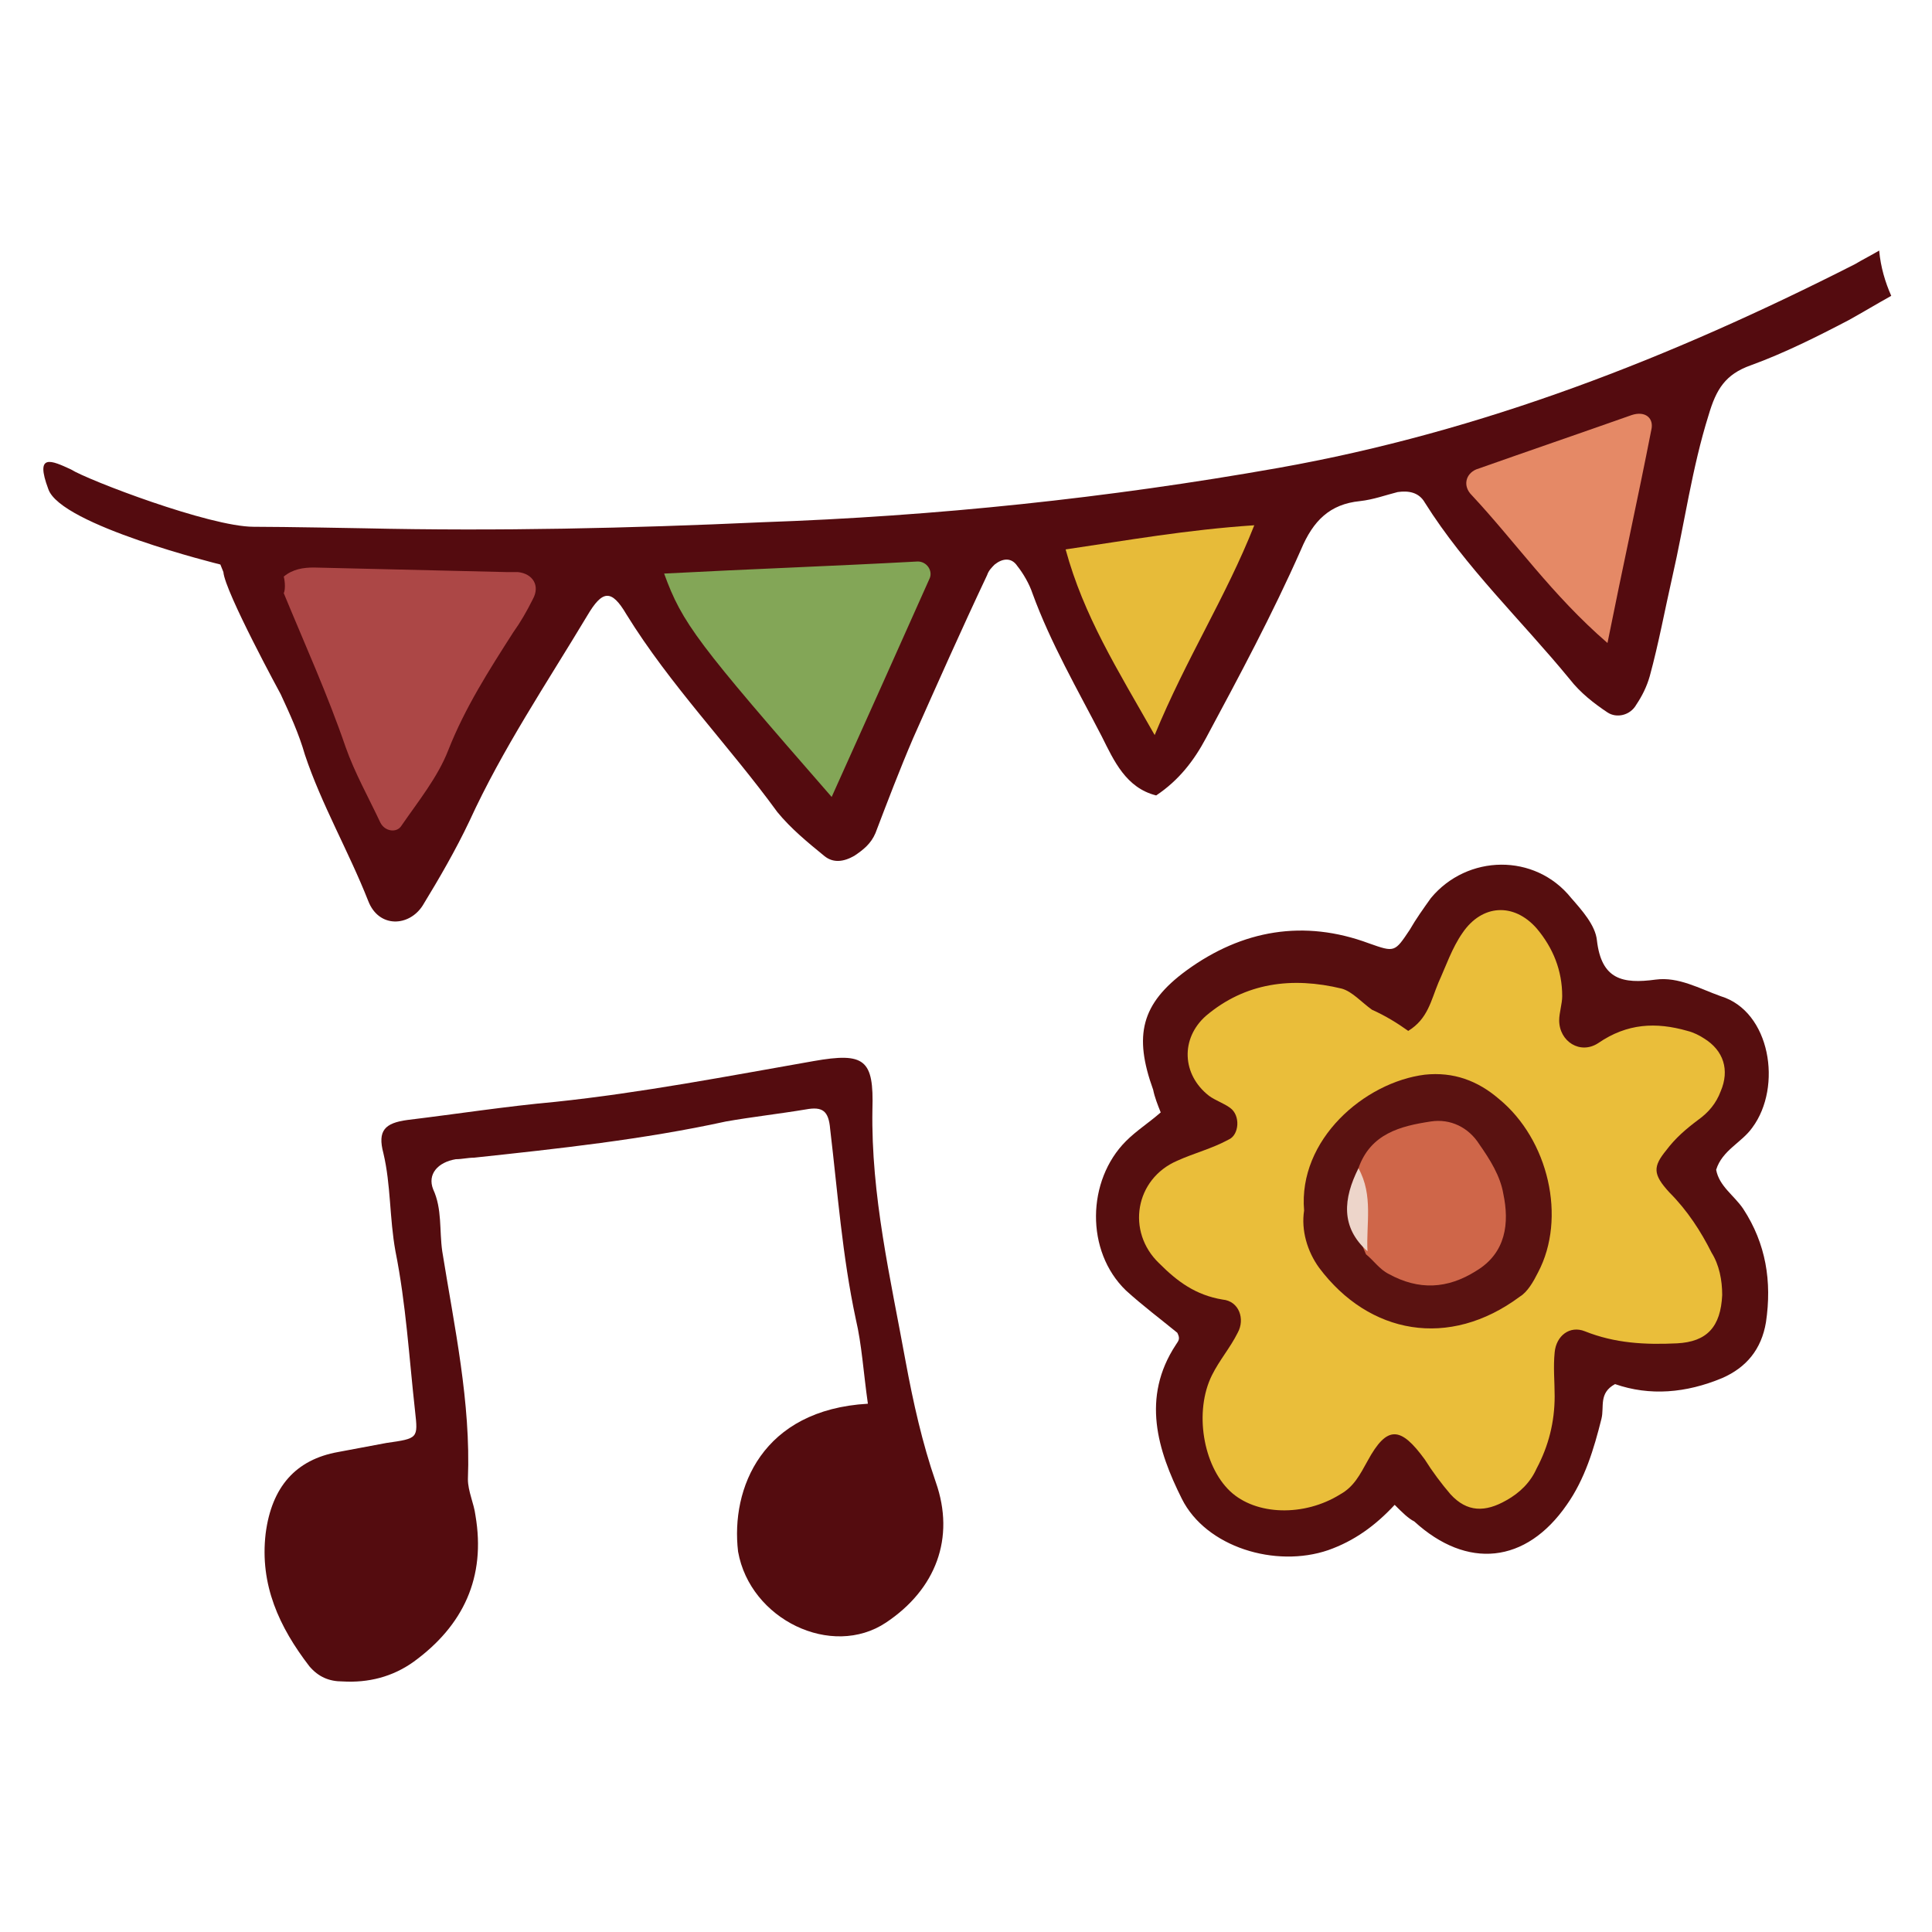 <?xml version="1.0" encoding="utf-8"?>
<!-- Generator: Adobe Illustrator 23.0.4, SVG Export Plug-In . SVG Version: 6.00 Build 0)  -->
<svg version="1.1" xmlns="http://www.w3.org/2000/svg" xmlns:xlink="http://www.w3.org/1999/xlink" x="0px" y="0px" width="128px"
	 height="128px" viewBox="0 0 128 128" style="enable-background:new 0 0 128 128;" xml:space="preserve">
<style type="text/css">
	.st0{display:none;}
	.st1{display:inline;}
	.st2{fill:#540B0F;}
	.st3{fill:#EADEBB;}
	.st4{fill:#CB4B49;}
	.st5{fill:#3C3636;}
	.st6{fill:#CF6448;}
	.st7{fill:#3D3636;}
	.st8{fill:#3D3736;}
	.st9{fill:#3F3536;}
	.st10{fill:#C47F72;}
	.st11{fill:#5E1A14;}
	.st12{fill:#6A2C1E;}
	.st13{fill:#6C2D1E;}
	.st14{fill:#560D0F;}
	.st15{fill:#E58A67;}
	.st16{fill:#550B0F;}
	.st17{fill:#C49066;}
	.st18{fill:#E89920;}
	.st19{fill:#CB4A48;}
	.st20{fill:#CAAC94;}
	.st21{fill:#5F1A15;}
	.st22{fill:#601914;}
	.st23{fill:#560D10;}
	.st24{fill:#BA6198;}
	.st25{fill:#591213;}
	.st26{fill:#B8C973;}
	.st27{fill:#540C0F;}
	.st28{fill:#E6E1DC;}
	.st29{fill:#BFA498;}
	.st30{fill:#B6C4E1;}
	.st31{fill:#83A657;}
	.st32{fill:#B7C873;}
	.st33{fill:#E9E693;}
	.st34{fill:#D1C04D;}
	.st35{fill:#A296A1;}
	.st36{fill:#A17B6A;}
	.st37{fill:#8F7F81;}
	.st38{fill:#FFFFFF;}
	.st39{fill:#5E1C18;}
	.st40{fill:#AC4746;}
	.st41{fill:#E58966;}
	.st42{fill:#E7BB39;}
	.st43{fill:#560E0F;}
	.st44{fill:#EABE3A;}
	.st45{fill:#5A1211;}
	.st46{fill:#CF6649;}
	.st47{fill:#EDD5CA;}
	.st48{fill:#570D10;}
	.st49{fill:#D84B4A;}
	.st50{fill:#D74A49;}
	.st51{fill:#E7D64E;}
	.st52{fill:#F39E15;}
	.st53{fill:#EE9A17;}
	.st54{fill:#ECDFB4;}
	.st55{fill:#C2806F;}
	.st56{fill:#D99E90;}
	.st57{fill:#E7A89A;}
	.st58{fill:#CD6C5E;}
	.st59{fill:#E3B8AC;}
	.st60{fill:#CDAFA4;}
	.st61{fill:#DB8477;}
	.st62{fill:#BC7062;}
	.st63{fill:#5A1414;}
	.st64{fill:#5D9CD0;}
	.st65{fill:#570C10;}
	.st66{fill:#4959A5;}
	.st67{fill:#88AD59;}
	.st68{fill:#DB6786;}
	.st69{fill:#E8D84E;}
	.st70{fill:#5E9ACD;}
	.st71{fill:#EF9A17;}
	.st72{fill:#98BE30;}
	.st73{fill:#E1CE4B;}
	.st74{fill:#BF5E97;}
	.st75{fill:#C95B78;}
	.st76{fill:#7E803F;}
	.st77{fill:#95764E;}
	.st78{fill:#C5CD93;}
	.st79{fill:#C4CDAE;}
	.st80{fill:#BDBEA4;}
	.st81{fill:#E0E3B9;}
	.st82{fill:#C9C7A0;}
	.st83{fill:#AAAE72;}
	.st84{fill:#580E10;}
	.st85{fill:#E8D74D;}
	.st86{fill:#C4629F;}
	.st87{fill:#C3649F;}
	.st88{fill:#E3D24C;}
	.st89{fill:#6196C4;}
	.st90{fill:#98BF30;}
</style>
<g id="_x31_" class="st0">
	<g class="st1">
		<g>
			<path class="st2" d="M67.4,55.4c3.3-5.2,8.5-7.4,14-9.2c2.4-0.8,4.9-1,7.4-1.2c2.7-0.3,5.3,0,7.8,0.8c3.6,1.1,7.1,2.3,10.6,3.6
				c3.8,1.4,6.4,4.2,8.9,7.2c1.3,1.6,2.3,3.3,3.4,5c2.2,3.7,3.2,7.9,4,12.1c0,0.2,0,0.5-0.1,0.7c-0.6,4.5-1.1,9-2,13.4
				c-0.4,2.2-1.7,4.2-2.6,6.4c0.9,1,1.8,2.2,2.8,3.3c0.5,0.6,1.1,1,2,0.8c0.7-0.2,1.2,0.2,1.3,0.9c0.1,0.5,0,1,0.3,1.4
				c0.6,0.7,1,1.6-0.1,2.2c-1.3,0.8-2.2,0.7-3-0.3c-1.1-1.3-2.2-2.7-3.3-4.1c-0.6-0.8-1.3-1.5-2.2-2.1c-4.6,4.9-10.5,7.4-16.9,9
				c-3.5,0.9-7,0.8-10.5,0.3c-4.3-0.5-8.5-1.7-12.8-2.6c-1.3-0.3-2.6-0.7-3.8-1.5c-1.1-0.7-2.4-1.2-3.8-1.9c-1.1,2.4-3.1,4.3-3.4,7
				c-0.1,0.6-0.6,1.1-1.3,1.3c-0.5,0.1-1,0.2-1.4,0.3c-1.3,0.3-1.9,0-2.6-1.3c-0.5-1-0.4-2.1,0.8-2.5c2.9-1.1,4.1-3.5,5.4-5.9
				c0.6-1-0.1-1.6-0.5-2.4c-0.5-0.9-1.1-0.6-1.9-0.3c-3.8,1.3-7.7,0.7-11.5,0.2c-0.8-0.1-1.7-0.4-2.5-0.8c-2.7-1.6-5.4-3.1-8-4.9
				c-2.5-1.7-3.9-4.1-4.3-7.2c-0.7-5.7,0.2-11.3,2.5-16.5c1.4-3.1,3.6-5.7,6.3-7.9c1.3-1,2.9-1.4,4.5-1.9c0.7-0.2,1-0.7,0.9-1.4
				c-0.2-1.4-0.3-2.7-1.3-3.8c-0.5-0.5-0.9-1.2-1.3-1.8c-0.4-0.6-0.3-1.2,0.2-1.6c0.6-0.5,1.1-0.2,1.6,0.2c2,1.4,2.9,3.4,3.4,5.6
				c0.3,1.1,0.7,1.5,1.8,1.4c1.4-0.1,2.8,0,4.1,0c0.9,0,1.8,0.9,2.5,0.3c1-0.7,0.7-2,0.8-3.1c0.1-1.1,0.1-2.3,0.1-3.4
				c0-0.6,0.4-0.9,0.9-1.1c0.7-0.3,1.2,0.2,1.5,0.8c0.4,0.8,0.5,1.7,0.5,2.6c0,0.5,0,1,0,1.5C66.3,54,65.4,55.2,67.4,55.4z"/>
			<path class="st3" d="M59.2,93.8c-4.9-0.1-8.6-0.9-11.9-3.3c-1.3-1-2.8-1.6-4.1-2.7c-1.8-1.6-2.8-3.6-3-5.9c-0.3-3.4,0-6.8,1-10.1
				c0.4-1.3,0.9-2.6,1.2-3.9c0.4-1.5,1.6-2.5,2.6-3.6c0.3-0.4,0.8-0.5,1.4-0.4c0.7,0.1,1.5,0.2,2.2,0.4c3.8,0.9,7.6,1.6,11,3.5
				c4.5,2.5,8.8,5.2,12.6,8.8c1,1,1.4,1.9,1.1,3.3c-0.3,1.5-0.8,2.9-1.4,4.2c-0.5,1-1.1,1.9-1.6,3C67.9,92.1,63.4,93.6,59.2,93.8z"
				/>
			<path class="st4" d="M85.7,58.3c0.5-3.3,0-6.4-1.8-9.4c0.6-0.3,1-0.7,1.4-0.8c5.2-0.9,10.2-0.2,15.1,1.8c0.7,0.3,0.9,0.9,0.7,1.5
				c-1,3.3,0.2,6,2.2,8.3c2.3,2.6,5.1,4.4,8.8,4.5c1.5,0,3,0,4.5-0.1c0.9,0,1.5,0.4,1.8,1.1c0.4,0.9,0.7,1.9,1,2.8
				c1.4,4.9,1.3,4.5-3.3,4.6c-2.4,0-4.8-0.1-7.1,0.5c-1.6,0.4-2.9,0.2-3.8-1.5c-0.8-1.6-2.5-2.1-3.9-2.8c-3.3-1.4-6.7-2-10.2-0.8
				c-2.2,0.7-3.7,2-4.8,3.9c-0.4,0.6-0.6,1.4-1,2c-0.6,1-1.5,1.7-2.8,1.7c-1.4,0-2.7,0.1-4.1,0.4c-1.1,0.3-1.9-0.3-2.3-1.5
				c-0.2-0.5-0.3-1-0.3-1.5c0-1.1-1-2.2-0.5-3.3c0.5-1,1.8-1.3,2.8-1.7c2.9-1.2,4.6-3.8,6.6-6C85.6,61.1,86.1,59.8,85.7,58.3z"/>
			<path class="st4" d="M88.3,86.3c2.8,2.5,6.3,3.2,9.8,2.2c4.7-1.3,8-3.4,8.6-9.5c0.1-0.5,0.1-1,0.2-1.5c0.2-1.1,0.6-1.6,1.7-1.6
				c3.4-0.1,6.8-0.2,10.2-0.2c1.1,0,1.6,0.5,1.5,1.7c-0.2,2-0.5,4-0.7,6c-0.1,0.9-0.6,1.4-1.5,1.3c-3-0.1-5.3,1.2-7.4,3.1
				c-1.6,1.4-2.9,3-3.5,5.2c-0.5,2.1-1.4,4-1.3,6.2c0.1,1.3-0.7,1.7-1.7,2.1c-5,2-10.1,2.6-15.4,1.7c-1.7-0.3-3.4-0.7-5.4-1.1
				c3.3-4.5,4.6-9.1,1.3-14C85.3,86,86.4,85.1,88.3,86.3z"/>
			<path class="st5" d="M83.2,55.4c0,5.3-3.4,9.8-8.2,11.1c-0.8,0.2-1.6,0-1.9-0.8c-1.1-2.1-2.5-4-4.2-5.7c-0.6-0.6-0.6-1.3-0.2-2
				c1-1.9,2.6-3.4,4.3-4.7c1.9-1.4,4-2.6,6.2-3.5c1.2-0.5,1.8-0.4,2.6,0.6C82.9,52,83.3,53.7,83.2,55.4z"/>
			<path class="st5" d="M76.3,87c2.7-0.5,4.4,1,5.9,2.4c2.4,2.2,2.5,5.1,0.1,8.5c-2,3-4.5,3.7-8.1,1.4c-1.8-1.1-3.8-1.8-5.2-3.5
				c-0.9-1.1-1-1.6,0-2.6c1.3-1.4,2.7-2.6,3.5-4.4C73.2,87.1,74.4,86,76.3,87z"/>
			<path class="st5" d="M47.9,61c4.2-2.1,8-3.4,12.2-2.6c0.9,0.1,1.7,0.3,2.5,0.7c3.3,1.6,6.2,3.7,7.6,7.3c0.7,1.8,1.5,3.7,2.2,5.5
				c-0.9,0.6-1.5,0-2-0.4c-3.3-2.7-7.2-4.4-10.7-6.8c-1.7-1.1-3.8-1.2-5.7-1.8C52.2,62.3,50.1,62.3,47.9,61z"/>
			<path class="st5" d="M101.7,76.4c0.7,0.1,1.1,0.1,1.5,0.2c0.7,0.1,1,0.7,1.1,1.3c0,3.3-2.1,6.3-5.2,7.5c-3.3,1.3-6.3,1.1-9-1.4
				c-1.4-1.3-2-3.1-2.7-4.8c-0.2-0.6,0.2-1.1,0.7-1.1c2.7-0.1,5.4-1.2,8.2-0.9c1,0.1,2,0,3-0.3C100,76.5,101,76.5,101.7,76.4z"/>
			<path class="st6" d="M88.3,86.3c-1.6-0.4-2.5,1-3.8,1.6c-2.7-1.9-5.4-4-8.9-4.1c1.1-5.9,0.7-4.8,5.1-5.1c0.5,0,1,0,1.5,0
				c1.8,0,1.8,0,2.5,2C85.5,82.8,87.2,84.3,88.3,86.3z"/>
			<path class="st7" d="M112.6,61.4c-4.1,0-6.8-2-8.7-5.5c-0.2-0.4-0.3-0.9-0.4-1.4c-0.3-2.6,0.4-3.2,2.9-2.3c3.8,1.4,6.6,4,8.4,7.6
				c0.5,1.1,0.3,1.5-1.1,1.5C113.3,61.4,113,61.4,112.6,61.4z"/>
			<path class="st8" d="M108.6,98.9c0-2.3,0.6-4.1,1.4-6c1.3-3.3,3.9-5,7.2-5.8c0.7-0.2,1.3,0.4,1.1,1.1c-0.6,2-1.3,4-3,5.5
				C113.4,95.5,111.6,97.7,108.6,98.9z"/>
			<path class="st9" d="M102.3,73.2c-1.1,0.3-2,0.9-3,0.9c-3.6-0.1-7.1,0.9-10.7,1.1c-0.2,0-0.6-0.1-0.7-0.2c-0.1-0.3-0.2-0.8,0-1.1
				c1.4-2.2,3.1-3.7,6-3.6c2.3,0.1,4.4,0.5,6.6,1C101.3,71.5,101.9,72,102.3,73.2z"/>
			<path class="st10" d="M85.7,58.3c0.8,2.2,0.7,2.5-1.1,3.8C84.9,60.9,85.3,59.6,85.7,58.3z"/>
			<path class="st11" d="M55.6,88.5c-4.5,0.2-8.4-2.6-9.8-6.6c-0.3-0.8-0.2-1.4,0.1-2.2c0.3-0.6,0.7-1.1,1.4-1.1
				c0.7,0,1,0.6,1.1,1.3c0.1,2.2,1.3,3.7,3.2,4.8c2.7,1.6,5.5,1.3,8.3,0.3c0.6-0.2,1-0.7,1.6-1c0.6-0.3,1.2-0.3,1.7,0.2
				c0.5,0.5,0.3,1.3-0.3,2c-1.3,1.3-2.8,2.1-4.6,2.2C57.4,88.6,56.5,88.5,55.6,88.5z"/>
			<path class="st12" d="M65,82.9c-0.8,0-1.8-1.3-1.8-2.1c0-1.2,0.9-2.1,2.1-2.1c1.1,0,2,1,2,2.2C67.3,81.8,66,83,65,82.9z"/>
			<path class="st13" d="M44.1,74.1c0-1,0.8-2,1.7-2c1.2-0.1,2.2,1,2.1,2.4c0,1-0.7,1.6-1.6,1.6C44.9,75.9,44.1,75.2,44.1,74.1z"/>
		</g>
		<g>
			<path class="st14" d="M24.1,26.6c1.2-1.5,2.6-2.1,3.9-2.7c2-0.9,4.1-1.2,6,0.4c1.9,1.7,2.2,3.9,1.5,6.2c-0.5,1.4-1.3,2.7-2.5,3.7
				c0.6,0.9,1.6,1.2,2.3,1.9c2.4,2,3,5,1.7,7.8c-0.4,0.8-1,1.5-1.8,1.9c-3,1.3-6.1,2.4-9.3,0.4c-0.2-0.1-0.5-0.1-0.7-0.2
				c-1,0.4-0.6,1.5-0.9,2.3c-1.1,2.9-2.9,5-6.1,5.4c-2.1,0.3-3.9-0.4-5.2-2.2c-1.6-2.3-2.5-4.8-1.5-8c-1.9,0-3.4,0-4.8-0.3
				c-4.5-1-5.8-6.2-3.4-9.9c0.8-1.3,2-1.9,3.4-2c0.9-0.1,1.8,0,2.6,0.1c1.2,0.1,1.8-0.1,1.5-1.8c-0.3-1.6-0.4-3.2,0-4.8
				c0.9-4.5,5.3-6.3,9.1-3.9c1.2,0.8,2.1,1.8,2.8,3C23.2,24.4,23.5,25.3,24.1,26.6z"/>
			<path class="st15" d="M30.1,44.3c-1.9-0.1-3.3-0.7-4.5-1.7c-0.7-0.6-1.2-1.3-1.9-1.8c-0.4-0.3-0.9-0.3-1.4-0.1
				c-0.5,0.2-0.8,0.7-0.8,1.2c0,0.5,0.2,1,0.3,1.5c0.4,1.7,0,3.2-0.5,4.8c-0.4,1.1-1.2,1.9-2.4,2.2c-2.4,0.6-3.8-0.1-4.6-2.5
				c-0.4-1.2-0.4-2.5,0.1-3.7c0.4-0.9,0.8-1.9,1-2.8c0.2-0.7-0.4-1.6-1.2-1.5c-0.9,0.1-1.7,0.3-2.6,0.4c-1.4,0.2-2.7,0.5-4.1,0.1
				c-1.8-0.5-2.7-1.7-2.6-3.6c0.1-1.9,1.2-2.9,3.2-3c1.8-0.1,3.4,0.5,5.1,1.3c0.7,0.3,1.3,0.8,1.9,1.1c1,0.6,1.6,0.6,1.9,0
				c0.5-0.8,0.1-1.5-0.4-2c-1.5-1.3-2.3-2.9-3-4.7c-0.4-1.2-0.5-2.4-0.4-3.7c0.2-1.7,1.2-2.8,2.7-3.2c1.5-0.4,2.7,0.3,3.6,1.4
				c0.9,1.2,1.6,2.5,1.8,4.1c0.2,1.4,0.5,2.7,0.8,4.1c0.1,0.5,0.5,0.8,1.1,0.9c0.5,0,1-0.1,1.2-0.6c0.3-0.7,0.6-1.4,0.8-2.1
				c0.8-2.2,2.5-3.4,4.6-4.1c1.4-0.5,2.8,0.4,2.9,1.9c0.2,2-0.8,3.4-2.2,4.5c-0.9,0.7-1.9,1.3-2.8,2c-0.7,0.6-0.5,1.9,0.4,2.1
				c1,0.2,2,0.1,3,0.3c1.8,0.3,2.9,1.4,3.4,3.1c0.5,1.6-0.4,3.3-2.1,3.8C31.7,44,30.7,44.2,30.1,44.3z"/>
		</g>
	</g>
</g>
<g id="_x32_" class="st0">
	<g class="st1">
		<g>
			<path class="st16" d="M68.8,61.3c0.3,1.6,1.4,2.6,2.2,3.8c1,1.5,2.1,3,2.8,4.6c0.6,1.5,0.9,1.6,2.2,1.2c2.1-0.6,4.2-1.3,6.3-1.9
				c2-0.6,4-1,6.1-1.1c1.6-0.1,2.9-0.4,3.7-2.1c0.5-1,2.5-1.2,3.4-0.5c1.2,0.8,1.9,2.7,1.1,3.7c-1.8,2.2-2.3,5.1-4.4,7.1
				c-2.8,2.7-5.7,5.2-9,7.4c-0.5,0.4-1.1,0.7-1.6,1c-3,2-3,2-1.9,5.5c0.8,2.5,1.4,5,2.1,7.5c0.2,1,0.6,1.7,1.5,2.1
				c0.4,0.2,0.9,0.2,1.1,0.5c1.5,2.4,3.8,2,6.2,2c4.8-0.1,9.6,0.1,14.3,0.2c1,0,1.5,0.5,1.4,1.4c0,0.9-0.5,1.5-1.3,1.5
				c-0.9,0-1.8,0-2.7-0.1c-5.5-0.2-11.1-0.8-16.6,0.4c-1.8-0.5-3.7,0.9-5.5-0.2c-4.4,0.1-8.7,0-13.1,0.5c-6.3,0.7-12.6,1.1-19,1
				c-3.1,0-6.2,0.2-9.3-0.3c-0.7-0.1-0.8,0.2-0.9,0.8c-0.2,0.9-0.7,1.6-1.9,1.4c-0.2,0-0.6-0.1-0.7,0c-1.1,1.1-2.2,0.7-3.5,0.4
				c-2.2-0.6-2.2-0.4-2.2-2.9c-6,0.5-12-0.3-18,0.6c-1,0.2-2.1,0.1-3.1,0c-0.3,0-0.7-0.2-1-0.5c-0.3-0.2-0.4-0.6-0.5-1
				c-0.1-0.5,0.3-0.7,0.7-0.8c1.3-0.2,2.5-0.4,3.8-0.6c1.1-0.2,2.3-0.3,3.6-0.4c-0.8-4.1-1.6-8.2-2.4-12.4c-1.9,0.5-3.3,1.5-4.8,2.4
				c-1.1,0.6-2.3,1.2-3.4,1.8c-0.5,0.3-0.9,0.1-1.4-0.1c-0.9-0.4-1.2-1.2-0.4-1.8c0.8-0.6,1.7-1.1,2.6-1.7c2.1-1.3,4.2-2.5,6.3-3.8
				c0.9-0.5,1.3-1.2,1.1-2.2c0-0.1,0-0.3,0-0.4c-0.7-11.3,4.6-19.6,13-26.3c6.4-5.1,13.9-7.3,21.9-7.9c5.1-0.4,10,1.1,14.4,3.7
				c1.5,0.9,3,2,4.4,3.1c0.7,0.6,1.4,0.6,2.1,0.2c2.1-1.2,4.2-2.5,6.3-3.8c0.5-0.3,1.1-0.8,1.8-0.6c0.3,0.1,0.7,0.4,0.9,0.6
				c0.4,0.3,0.2,0.7,0,1c-0.4,0.7-0.9,1.2-1.7,1.6c-2,1-3.6,2.5-5.7,3.2C69.5,60.6,69.1,61,68.8,61.3z"/>
			<path class="st17" d="M71.1,71c0.5,0.5,0.8,1.2,0,1.5c-1.6,0.7-3.4,1.3-5,2c-4.5,1.9-5.3,3.1-5,7.9c0.1,2.7,0.4,5.4,2.6,7.5
				c1.3,1.2,2.6,1.6,4.2,1.1c2-0.6,3.9-1.4,5.8-2.1c0.7-0.3,1.4-0.5,2.3-0.8c1.6,3.7,2.4,7.5,3.3,11.2c0.3,1.2-1.2,2.7-2.7,2.7
				c-2.3,0.1-4.6,0.4-6.9,0.7c-10.3,1-20.6,1-31,0.9c-1.2,0-2.3-0.1-3.3-0.9c-1.1-0.9-2.4-0.9-3.6-0.1c-0.8,0.5-1.6,0.8-2.5,0.8
				c-3.1,0-6.2,0-9.3,0c-1.6,0-2-0.3-2.4-1.9c-1.1-3.9-1.7-7.8-2.3-11.8c-0.1-0.8,0.4-1.2,0.9-1.5c3.8-2.1,7.7-4.2,11.5-6.3
				c5.3-3,10.6-5.9,16.2-8.3c3.3-1.4,6.7-2.8,9.9-4.3c3.6-1.7,7.2-3.5,10.6-5.7c1.1-0.7,1.6-0.6,2.3,0.3c1.3,1.6,2.5,3.2,3.4,5.2
				C70.5,69.8,70.4,70.6,71.1,71z"/>
			<path class="st18" d="M15.6,79.7c0.7-4.5,2.3-7.7,4.3-10.7c4.2-6.1,9.9-10.2,16.7-12.7c5.4-2,11-2.9,16.7-1.6
				c0.4,0.1,0.8,0.1,1.1,0.3c1.3,0.6,3,0.7,3.8,2.1c-0.9,1.3-2.4,1.3-3.7,1.8c-8.3,3.6-16.4,7.5-24.3,12
				C25.6,73.6,20.9,76.2,15.6,79.7z"/>
			<path class="st3" d="M63.8,81.9c-0.1-3,0.2-3.6,3-4.7c4.7-1.8,9.4-3.5,14.1-5.2c3.1-1.1,6.3-1.1,9.5-1.8c0.5-0.1,1.1-0.1,1.4,0.4
				c0.3,0.5,0.1,1-0.3,1.4c-0.8,1-1.6,2-2.5,2.9c-4.1,4.2-8.9,7.5-14,10.2c-2.2,1.2-4.8,1.9-7.2,2.7c-1.4,0.5-2.1,0-2.9-1.2
				C63.8,85.3,63.9,83.6,63.8,81.9z"/>
			<path class="st19" d="M15.7,85.3c-0.5-0.2-0.6-0.5-0.6-0.9c0.1-1,0.7-1.6,1.5-2.1c2.5-1.6,5-3.3,7.6-4.7
				c7.6-4.2,15.1-8.4,22.9-12.2c4.7-2.2,9.5-3.9,14.3-6c0.4-0.2,1-0.1,1.5,0c0.4,0.1,0.8,0.3,0.8,0.7c0,0.2,0,0.6-0.2,0.7
				c-0.4,0.3-0.8,0.6-1.3,0.9c-3.5,2.1-7.2,4.1-11,5.7c-5.2,2.3-10.4,4.5-15.5,7c-4.3,2.1-8.4,4.6-12.5,6.9
				c-2.1,1.2-4.3,2.4-6.5,3.5C16.4,85.1,16.1,85.2,15.7,85.3z"/>
			<path class="st20" d="M71.1,71c-0.9-0.3-0.9-1.1-0.9-1.8C70.9,69.6,71,70.3,71.1,71z"/>
			<path class="st21" d="M41.2,88.8c-1.4-0.1-2.8-1.8-2.6-3.3c0.1-1,1.5-2.2,2.5-2.1c1.3,0.1,2.8,1.8,2.8,3.2
				C43.9,87.9,42.6,88.9,41.2,88.8z"/>
			<path class="st22" d="M66.3,70.4c0.1,1.4-1.4,2.9-2.9,2.9c-1.3,0-2.4-1.1-2.4-2.4c-0.1-1.2,1-2.2,2.5-2.3
				C65,68.5,66.2,69.2,66.3,70.4z"/>
		</g>
		<g>
			<path class="st23" d="M91.7,43.4c-1.2-0.7-1.8-1-2.5-1.4c-2.8-1.7-3.4-4.4-2.9-7.4c0.3-2,1.7-3.2,3.5-3.8c1.3-0.4,2-0.7,2.1-2.5
				c0.3-4.1,5.7-8.5,10.7-5.4c1,0.6,1.9,1.2,2.9,1.9c1.1-0.6,1.5-2,2.4-2.9c1.4-1.5,2.8-2.9,5.1-3.2c2.5-0.4,4.9,0.9,5.7,3.3
				c0.2,0.6,0.3,1.3,0.4,1.9c0.4,2.4,0.6,2.9,2.7,4.3c1.8,1.2,2.4,3,2.2,5c-0.2,2.6-0.9,5.1-3,7.1c1.2,1.3,2.2,2.6,3.3,3.8
				c2.1,2,1.8,4.5,1.1,6.9c-0.7,2.3-2.7,3.4-5.1,3.5c-2.2,0.1-4.4,0.1-6.4-1c-0.9,0.4-0.7,1.3-1.1,1.9c-1.3,2.9-3.6,3.9-6.7,3
				c-1.8-0.5-3.1-1.5-4.6-3.6c-1.9,0.9-3.9,1.6-6.1,1.6c-3.4,0-5.1-1.6-5.6-5.1c-0.2-1.6,0-3.1,0.5-4.6
				C90.8,45.6,90.8,44.4,91.7,43.4z"/>
			<path class="st24" d="M115.8,41.4c0.4,1,1.4,1.1,2.2,1.4c2.1,0.5,3.3,2,4.5,3.6c1.7,2.3,0.4,4.9-2.5,5.2c-2,0.2-3.9,0-5.5-1.4
				c-0.5-0.4-1.1-0.7-1.7-0.9c-0.8-0.4-2,0.2-2.1,1.1c-0.2,1-0.1,2.1-0.3,3.1c-0.3,1.7-1.3,2.4-3.1,2.1c-1.8-0.3-3.1-1.3-3.3-3.2
				c0-0.4,0-0.8-0.2-1.1c-0.2-0.7-0.5-1.6-1.3-1.7c-0.9-0.2-1.2,0.5-1.7,1.2c-1.7,2.5-3.9,3.3-6.7,2.5c-0.7-0.2-1-0.8-1.2-1.4
				c-0.6-2.7,0-5.1,1.5-7.3c0.5-0.7,1.2-1.4,1.7-2.1c0.5-0.9,0-1.9-1-2c-1-0.1-2.1,0-3.1-0.2c-1.3-0.3-2.4-0.9-2.8-2.3
				c-0.7-2.4,0.2-4.1,2.7-4.6c1-0.2,2.1-0.1,3.1-0.3c0.6-0.1,1-0.9,0.8-1.5c0-0.1-0.1-0.3-0.2-0.3c-0.8-0.9-1.1-2-0.7-3.2
				c0.5-1.4,1.5-2.4,2.9-2.9c0.6-0.2,1.2-0.3,1.9-0.1c2.3,0.7,4.2,1.9,5,4.3c0.2,0.5,0.4,0.9,0.7,1.3c0.2,0.3,0.7,0.4,1,0.1
				c0.8-0.5,1.2-1.2,1.3-2.2c0.3-2.4,1.7-4.3,3.4-5.9c0.5-0.5,1.3-0.9,2-1.1c0.9-0.3,1.9,0.1,2.3,0.9c0.8,1.3,1.2,2.6,0.6,4.1
				c-0.5,1.2-1,2.4-1.4,3.6c-0.3,0.9,0.5,1.9,1.5,1.6c0.9-0.2,1.6-0.7,2.5-0.9c1.3-0.3,2.4,0.6,2.3,1.9c-0.1,2.8-0.6,5.4-3.7,6.6
				c-0.3,0.1-0.6,0.4-0.9,0.7c-2,0.2-2-1.6-2.6-2.7c-1.6-3.2-4.4-3.3-7.3-3c-3,0.3-4.4,2.5-5,5.2c-0.7,3.2,2.1,6,5.5,5.8
				c2-0.2,3.7-0.9,5.3-2.1C113.4,42.2,114.2,41,115.8,41.4z"/>
			<path class="st25" d="M115.8,41.4c-0.4,0.3-0.9,0.5-1.2,0.9c-1.7,2.4-4.3,3.2-7,3.7c-2.6,0.5-5.6-0.9-6.6-3
				c-1.3-2.6-0.5-6.4,1.7-8.2c2.7-2.2,7.7-2.5,10.5-0.5c0.9,0.6,1.3,1.5,1.7,2.5c0.4,1,0.2,2.4,1.5,3
				C116.2,40.3,116,40.8,115.8,41.4z"/>
			<path class="st26" d="M106.1,43.1c-0.8,0-2-0.5-2.6-1.8c-0.5-1.2-0.5-2.5,0.4-3.7c1.6-2.2,5.7-2.6,7.6-0.8c1.5,1.4,1.2,3.9-0.5,5
				C110,42.5,107.9,43.1,106.1,43.1z"/>
		</g>
	</g>
</g>
<g id="_x33_" class="st0">
	<g class="st1">
		<path class="st27" d="M111.7,42.2c1.1,0.3,2.1,0.6,3.2,1c2.1,0.8,3,2.6,2.4,4.8c-0.4,1.5-1.1,2.9-2.2,4.1c-1.3,1.3-2.4,2.8-4,3.8
			c-0.7,0.4-0.8,1.1-0.3,1.8c1.8,2.4,1,4.6-0.6,6.6c-0.8,1-1.8,1.8-2.7,2.7c0.2,0.6,0.4,1.1,0.6,1.6c0.6,1.5,0.3,2.8-0.7,3.9
			c-0.6,0.6-1.1,1.3-1.8,1.8c-1.9,1.4-3.2,3.1-2.6,5.7c0.8,0.7,1.9,0.4,2.8,0.6c1.4,0.3,2.8,0.4,3.8,1.6c0.6,0.7,1.2,0.5,1.9,0.2
			c0.8-0.4,1.6-0.7,2.4-0.9c2-0.4,3.2-1.6,3.6-3.6c0.3-1.6,1.4-2.8,2.2-4.1c0.3-0.5,0.7-1,1.3-0.9c0.8,0.1,1.3,0.6,1.6,1.2
			c-0.3,0.5-0.3,1.1-0.4,1.7c0.1,0.2-0.7,0.7,0.2,0.5c0.4-0.1,0.9-0.1,1.3-0.2c0.2,0.1,0.5,0.3,0.7,0.5c1.3,1,1.4,1.5,0.4,2.2
			c-1,0.7-2.1,1.5-3.2,2.2c-0.3,0.2-0.8,0.3-0.7,0.8c0.2,0.7,0.8,0.7,1.4,0.7c0.6,0,1.1-0.3,1.7-0.3c0.6,0,1.1,0,1.7,0.2
			c0.6,0.2,1,0.6,1,1.2c0,0.4-0.3,0.9-0.6,1c-2.5,1.2-5.1,1.9-7.6-0.1c-0.9-0.7-1.7-0.9-2.7-0.5c-0.5,0.2-1.1,0.4-1.6,0.6
			c-2.8,0.7-4.3,2.2-4.6,5.3c-0.1,1.9-1.1,3.7-1.9,5.9c2.5,0,4.6,0,5.3-2.8c0.2-0.9,0.9-1.4,1.7-1.8c1.1-0.5,1.8,0.1,1.7,1.8
			c-0.1,0.4-0.4,0.9,0.2,1.2c1.5-0.3,3-0.7,4.6-1c0.5-0.1,1.2,0.3,1.3,0.9c0.1,0.4,0,0.9-0.2,1.2c-0.5,0.9-1.6,1.2-2.5,1.6
			c0.3,0.6,0.9,0.5,1.3,0.7c0.6,0.4,1.2,0.9,1.1,1.7c0,0.9-0.8,1-1.5,1.2c-1.9,0.7-3.8,0.2-5.4-0.7c-2.1-1.2-4.3-1.4-6.5-0.8
			c-0.6,0.1-1.2,0.3-1.7,0.2c-1.8-0.3-2.9,0.7-4,1.9c-3.3,3.6-7.5,5-12.3,5.1c-1.8,0.1-3.3-0.7-4.8-1.5c-2.5-1.3-5.1-2.6-7.6-3.9
			c-0.9-0.4-1.7-0.7-2.7-0.1c-7.2,3.8-14.9,3.9-22.5,2.6c-8.1-1.4-14.8-5.2-17.7-13.6c-0.3-0.8-0.6-1.7-1.5-1.9
			c-3-0.8-5.8-2.2-8.9-2.5c-0.6,2.2,0.5,3.8,1.2,5.4c1,2.2,2.1,4.4,3.1,6.6c0.3,0.6,0.4,1.4-0.4,1.9c-0.7,0.3-1.9,0-2.3-0.6
			c-2.2-3.9-3.8-8-5.1-12.2c-2.7-8.6-4.3-17.4-5.4-26.3c-0.1-0.6-0.2-1.1-0.9-1.6c-0.8,0.9-1.6,1.8-2.3,2.8
			c-1.1,1.4-2.5,2.3-4.1,3.1c-2.6,1.2-4.6,0.5-6.2-1.8c-0.8-1.1-1.2-2.3-1.3-3.6C0.8,54.3,2,50.3,5,46.9C6.1,45.7,7.5,45,9.2,45
			c0.8,0,1.7-0.1,2.7-0.2c-0.5-2.1-0.3-4,0.3-5.9c1.4-4.8,5.8-6.1,9.9-4.9c2.5,0.7,3.8,2.8,3.8,5.6c0,0.9-0.1,1.7-0.2,2.6
			c-0.1,0.7,0.3,1.1,1,1.1c1.9,0,2.9,1.2,3.6,2.7c2.1,4.5,2.2,9.1-0.5,13.5c-2,3.3-4.7,4.8-8.6,3.9c-0.3-0.1-0.6,0-1,0
			c-0.7,2.7,0.5,5.3,1,7.8c0.5,2.6,1.1,5.3,1.7,8c4-0.9,7.7-1.7,11.5-2.5c0.3-1,0.6-1.8,0.7-2.6c0.8-4.3,3.1-8,5.6-11.5
			c2.3-3.2,5.6-5.2,9.4-6.4c3.5-1.1,7.2-1.8,10.9-1.9c4.6-0.2,8.6,1.1,12.4,3.7c3.7,2.6,6.5,5.8,9.1,9.8c0.4-2.5,0.9-4.7,1.1-6.9
			c0.3-3.3,1.1-6.5,2.4-9.5c1.7-3.9,3.4-7.9,5.5-11.5c2-3.5,4.8-6.4,8.2-8.6c4.7-3.1,9.3-6.5,14.8-8.4c0.5-0.2,1-0.5,1.6-0.7
			c2.5-0.6,4.3,0.7,4.2,3.3c-0.1,1.5-0.4,3.2-0.9,4.6c-1.6,4.3-3.8,8.3-6.7,11.9C112.3,42,112,42.1,111.7,42.2L111.7,42.2z"/>
		<path class="st28" d="M121.8,75.8c0.3-0.6,0.6-1.2,0.9-1.8c0.2,0.8,0.4,1.6,1.1,2c-0.5,0.5-1.2,0.8-1.9,0.8
			c-0.2-0.2-0.3-0.4-0.3-0.7C121.6,76,121.7,75.8,121.8,75.8z"/>
		<path class="st29" d="M116.8,94.1c-0.1,0.4-0.3,0.6-0.5,0.4c-0.2-0.1-0.3-0.4-0.3-0.6c0-0.4,0.2-0.8,0.7-1
			C116.6,93.3,116.7,93.7,116.8,94.1z"/>
		<path class="st30" d="M61.1,100.7c-4.1-0.1-7.6-0.3-11-1.5c-8.2-2.9-12.6-8.9-12.6-16.8c0-5.5,1.1-10.6,4-15.4
			c3.1-5.2,7.6-7.9,13.3-8.9c1.3-0.2,2.5-0.3,3.8-0.6c5.6-1.1,10.3,0.9,14.6,4.3c6.1,4.7,8.5,11.3,9,18.6c0.2,4-0.9,7.9-2.9,11.4
			c-0.6,1-1.3,1.9-1.9,2.9c-1.8,3-4.5,4.7-7.9,5.3C66.5,100.2,63.7,101.2,61.1,100.7z"/>
		<path class="st30" d="M95.2,80.1c-3.1,0.5-6.1,1-9.2,1.5c-1.3-13.5,0.2-26.3,6.8-38.2c2.3-4.2,5.4-7.7,9.3-10.4
			c4.1-2.8,8.4-5.3,12.9-7.5c0.1-0.1,0.3-0.1,0.4-0.1c0.8-0.3,1.4,0.1,1.4,1c-0.1,1-0.4,1.9-0.7,2.9c-1.6,4.3-4.2,8.1-6.9,11.8
			c-1.6,2.2-3.2,4.3-4.8,6.5c-0.5,0.7-0.2,1.6,0.5,2.2c0.7,0.6,1.4,0.4,1.9-0.2c1.5-1.9,3.5-2.9,5.8-3.4c0.4-0.1,0.9,0,1.2,0.2
			c0.6,0.4,0.4,1,0.2,1.5c-0.6,1.6-1.5,3-3,4.1c-2.7,2-5.4,4.2-8.1,6.3c-0.3,0.3-0.7,0.5-1,0.8c-0.6,0.6-0.7,1.3-0.4,2
			c0.4,0.7,1.2,1,1.9,0.6c1.3-0.7,2.6-1.1,3.9-1.5c0.5-0.2,0.8,0,1,0.4c0.1,0.2,0.1,0.6,0,0.8c-1,1.8-2.3,3.2-4.2,4.1
			c-1.5,0.8-3,1.6-4.3,2.8c-0.3,0.3-0.6,0.6-0.8,1c-0.4,0.6,0,1.1,0.3,1.5c0.2,0.3,0.6,0.7,1,0.5c0.4-0.1,0.8-0.2,1.2-0.4
			c1.1-0.4,1.9-1.8,3.3-0.7c-0.1,1.5-1.5,2-2.5,2.7c-1.2,1-2.5,1.8-4.1,2.3c-1.1,0.3-2,1-3,1.6c-1.1,0.7-1.1,0.9-0.2,2.8
			C95.2,79.7,95.2,79.9,95.2,80.1z"/>
		<path class="st30" d="M99.3,83.5c1.9,0.1,4.3,0.2,6.7,0.4c0.8,0.1,1.3,0.6,1.3,1.4c-0.2,4.2-1.8,8-4.2,11.5
			c-1.8,2.7-4.5,4.3-7.5,5.4c-3,1.1-5.8,1.2-8.6-0.5c-2.2-1.3-4.5-2.4-6.7-3.7c-0.6-0.3-0.6-0.9-0.3-1.5c0.9-1.6,1.6-3.3,2.6-4.9
			c0.7-1.1,1.3-2.3,1.5-3.5c0.3-2.5,1.9-3.1,4-3.7C91.6,83.5,95.2,83.6,99.3,83.5z"/>
		<path class="st31" d="M28.5,51.6c0,2.2-0.1,3.8-0.8,5.2c-0.5,1.1-1.2,2-2.1,2.6c-2.9,2.2-6.1,0.9-6.6-2.7c-0.1-0.7,0-1.5-0.2-2.1
			c-1-3.2,0.7-5.1,3.1-6.8c0.5-0.3,1-0.6,1.5-0.9c2.6-1.4,4.1-0.8,4.8,1.9C28.3,50,28.4,51.1,28.5,51.6z"/>
		<path class="st32" d="M10,47.9c1.6,0.1,3.8,1.8,4.2,3.3c0.1,0.4,0.1,0.9,0,1.2c-1,3.2-2.8,5.9-5.4,8.1c-0.3,0.3-0.7,0.5-1.1,0.6
			c-1.2,0.5-2.3,0.1-2.8-1.1C3.5,56.7,4.5,51.7,7.4,49C8.1,48.3,9.1,48,10,47.9z"/>
		<path class="st33" d="M17.8,46.8c-3.2-2.8-3.8-4.7-2.4-7.7c0.8-1.8,2.6-2.7,4.5-2.4c2.3,0.4,3.1,1.7,2.7,3.9
			C22.1,43.5,20,45.2,17.8,46.8z"/>
		<path class="st34" d="M34.1,84.3c-1.5-0.4-3-0.6-4.4-1.2c-0.9-0.4-2.7,0.1-2.5-1.5c0.1-1,1.7-0.4,2.6-0.7c0.3-0.1,0.5-0.1,0.8-0.2
			C34.7,79.7,34.7,79.8,34.1,84.3z"/>
		<path class="st35" d="M95.2,80.1c-0.1-0.2-0.1-0.3,0-0.5c0.9-0.1,1.7-0.3,2.6-0.4l0.2,0.3C97.3,80.7,96.2,80,95.2,80.1z"/>
		<path class="st36" d="M121.8,75.8c0,0.3,0.1,0.7,0.1,1c-0.2,0.1-0.3,0.3-0.5,0.4c-0.1-0.2-0.3-0.5-0.2-0.6
			C121.3,76.4,121.5,76.1,121.8,75.8z"/>
		<path class="st37" d="M97.8,79.1c0.1-0.5,0.5-0.6,0.9-0.5c0.2,0,0.3,0.3,0.4,0.5c-0.4,0.1-0.7,0.2-1.1,0.4
			C97.8,79.4,97.8,79.3,97.8,79.1z"/>
		<path class="st38" d="M111.7,42.2c0.2,0.1,0.4,0.2,0.7,0.4c0,0,0,0.2-0.1,0.3C112.2,42.6,112,42.4,111.7,42.2
			C111.8,42.2,111.7,42.2,111.7,42.2z"/>
		<path class="st39" d="M49,80c-0.1-1.8,1.2-3.4,2.9-3.5c1.5-0.1,3,1.6,3,3.4c0,1.5-1.6,3.1-2.9,3.1C50.5,83.1,49.1,81.6,49,80z"/>
	</g>
</g>
<g id="_x34_">
	<g>
		<g>
			<path class="st2" d="M16.8,34.9c2,0,7.3,0.1,7.3,0.1c8.9,0.2,17.6,0,26.4-0.4C62,34.2,73.4,33,84.7,31c13.5-2.4,26-7.3,38.2-13.5
				c0.5-0.3,1.1-0.6,1.6-0.9c0.1,1.1,0.4,2.1,0.8,3c-0.9,0.5-1.9,1.1-2.8,1.6c-2.1,1.1-4.3,2.2-6.5,3c-1.7,0.6-2.3,1.6-2.8,3.3
				c-1.1,3.5-1.6,7.2-2.4,10.7c-0.5,2.2-0.9,4.4-1.5,6.6c-0.2,0.7-0.5,1.3-0.9,1.9c-0.4,0.7-1.3,0.9-1.9,0.5
				c-0.9-0.6-1.8-1.3-2.5-2.2c-3.2-3.9-6.9-7.4-9.6-11.7c-0.4-0.7-1.1-0.8-1.8-0.7c-0.8,0.2-1.6,0.5-2.5,0.6c-2,0.2-3.1,1.3-3.9,3.2
				c-1.9,4.3-4.1,8.4-6.3,12.5c-0.8,1.5-1.8,2.8-3.3,3.8c-2-0.5-2.8-2.3-3.6-3.9c-1.6-3.1-3.4-6.2-4.6-9.5c-0.2-0.6-0.6-1.3-1-1.8
				c-0.4-0.6-1-0.5-1.5-0.1c-0.2,0.2-0.4,0.4-0.5,0.7c-1.7,3.6-3.3,7.2-4.9,10.8c-0.9,2.1-1.7,4.2-2.5,6.3c-0.3,0.7-0.8,1.1-1.4,1.5
				c-0.7,0.4-1.4,0.5-2,0c-1.1-0.9-2.2-1.8-3.1-2.9c-3.2-4.4-7.1-8.4-10-13.1c-1-1.7-1.6-1.6-2.6,0.1c-2.7,4.5-5.6,8.8-7.8,13.6
				c-0.9,1.9-2,3.8-3.1,5.6c-0.9,1.4-2.9,1.5-3.6-0.3c-1.3-3.3-3.1-6.4-4.2-9.7c-0.4-1.4-1-2.7-1.6-4c0,0-3.7-6.8-3.8-8.1l-0.2-0.5
				c0,0-10.6-2.6-11.4-5c-0.9-2.4,0.2-1.9,1.5-1.3C5.8,31.8,13.9,34.9,16.8,34.9z"/>
			<path class="st40" d="M18.8,38.2c0.6-0.5,1.3-0.6,2-0.6c4.2,0.1,8.5,0.2,12.7,0.3c0.3,0,0.6,0,0.8,0c1,0.1,1.5,0.9,1,1.8
				c-0.4,0.8-0.8,1.5-1.3,2.2c-1.6,2.5-3.2,5-4.3,7.8c-0.7,1.8-2,3.4-3.1,5c-0.3,0.5-1.1,0.4-1.4-0.2c-0.8-1.7-1.7-3.3-2.3-5
				c-1.2-3.5-2.7-6.8-4.1-10.2C18.9,39.1,18.9,38.6,18.8,38.2z"/>
			<path class="st31" d="M55.1,52.8C46.2,42.6,45.2,41.3,44,38c5.7-0.3,11.3-0.5,16.8-0.8c0.6,0,1,0.6,0.8,1.1
				C59.5,43,57.4,47.7,55.1,52.8z"/>
			<path class="st41" d="M106.5,42.6c-3.7-3.2-6.1-6.7-9-9.8c-0.6-0.6-0.4-1.4,0.3-1.7c3.4-1.2,6.9-2.4,10.3-3.6
				c0.9-0.3,1.5,0.2,1.3,1C108.5,33.1,107.5,37.6,106.5,42.6z"/>
			<path class="st42" d="M76.5,48.7c-2.5-4.4-4.7-7.9-5.9-12.3c4.1-0.6,8-1.3,12.5-1.6C81.2,39.6,78.6,43.6,76.5,48.7z"/>
		</g>
		<path class="st27" d="M57.5,93c-0.3-2.1-0.4-3.9-0.8-5.6c-0.9-4.2-1.2-8.4-1.7-12.6c-0.1-1.2-0.5-1.5-1.6-1.3
			c-1.8,0.3-3.6,0.5-5.3,0.8c-5.5,1.2-11.1,1.8-16.7,2.4c-0.4,0-0.8,0.1-1.2,0.1c-1.2,0.2-1.9,1-1.5,2c0.6,1.3,0.4,2.7,0.6,4.1
			c0.8,5,1.9,10,1.7,15.1c0,0.8,0.4,1.6,0.5,2.4c0.7,4.1-0.8,7.3-4.1,9.7c-1.4,1-3,1.4-4.7,1.3c-0.9,0-1.6-0.3-2.2-1
			c-2-2.6-3.3-5.4-2.9-8.8c0.4-3.1,2-4.9,4.8-5.4c1.1-0.2,2.1-0.4,3.2-0.6c2.1-0.3,2.1-0.3,1.9-2.1c-0.4-3.6-0.6-7.1-1.3-10.6
			c-0.4-2.2-0.3-4.4-0.8-6.5c-0.4-1.5,0.1-2,1.6-2.2c3.3-0.4,6.5-0.9,9.8-1.2c5.7-0.6,11.4-1.7,17.1-2.7c3.4-0.6,4-0.1,3.9,3.2
			c-0.1,5.7,1.2,11.2,2.2,16.7c0.5,2.7,1.1,5.4,2,8c1.3,3.7,0,7.1-3.3,9.3c-3.6,2.4-9-0.2-9.8-4.7C48.4,98.6,50.5,93.4,57.5,93z"/>
		<g>
			<path class="st43" d="M92.4,99.7c-1.3,1.4-2.7,2.4-4.4,3c-3.5,1.2-8.1-0.2-9.7-3.4c-1.6-3.2-2.7-6.7-0.4-10.2
				c0.2-0.3,0.3-0.4,0.1-0.8c-1.1-0.9-2.3-1.8-3.4-2.8c-2.7-2.6-2.6-7.3,0-9.9c0.7-0.7,1.5-1.2,2.3-1.9c-0.2-0.5-0.4-1-0.5-1.5
				c-1.3-3.6-0.8-5.7,2.2-7.9c3.7-2.7,7.8-3.4,12.1-1.8c1.7,0.6,1.7,0.6,2.7-0.9c0.4-0.7,0.9-1.4,1.4-2.1c2.4-2.9,6.9-3,9.3,0
				c0.7,0.8,1.6,1.8,1.7,2.8c0.3,2.6,1.7,2.9,3.9,2.6c1.5-0.2,2.9,0.6,4.3,1.1c3.3,1,4.1,6,2.1,8.7c-0.7,1-2,1.5-2.4,2.8
				c0.2,1.1,1.2,1.7,1.8,2.6c1.5,2.3,1.9,4.8,1.5,7.5c-0.3,1.8-1.3,3-2.9,3.7c-2.4,1-4.8,1.2-7.1,0.4c-1.1,0.6-0.7,1.5-0.9,2.3
				c-0.5,2-1.1,4-2.3,5.7c-2.7,3.9-6.6,4.3-10.1,1.1C93.3,100.6,92.9,100.2,92.4,99.7z"/>
			<path class="st44" d="M93.3,68.3c1.3-0.8,1.5-2,2-3.2c0.5-1.1,0.9-2.3,1.6-3.3c1.3-1.9,3.4-2,4.9-0.3c1.1,1.3,1.7,2.8,1.7,4.5
				c0,0.5-0.2,1.1-0.2,1.6c0,1.4,1.4,2.3,2.6,1.5c1.9-1.3,3.8-1.4,5.9-0.8c0.4,0.1,0.8,0.3,1.1,0.5c1.3,0.8,1.7,2.1,1.1,3.5
				c-0.3,0.8-0.8,1.4-1.5,1.9c-0.8,0.6-1.5,1.2-2.1,2c-0.9,1.1-0.9,1.6,0.2,2.8c1.2,1.2,2.1,2.6,2.8,4c0.5,0.8,0.7,1.8,0.7,2.8
				c-0.1,2.1-1,3.1-3,3.2c-2.1,0.1-4.1,0-6.1-0.8c-1-0.4-1.9,0.3-2,1.4c-0.1,1,0,1.9,0,2.9c0,1.7-0.4,3.3-1.2,4.8
				c-0.4,0.9-1.1,1.6-2,2.1c-1.4,0.8-2.6,0.8-3.7-0.4c-0.6-0.7-1.2-1.5-1.7-2.3c-1.6-2.2-2.5-2.3-3.8,0.1c-0.5,0.9-0.9,1.7-1.8,2.2
				c-2.4,1.5-5.6,1.4-7.3-0.2c-1.8-1.7-2.4-5.3-1.2-7.7c0.5-1,1.2-1.8,1.7-2.8c0.5-0.9,0.1-2.1-1-2.2c-1.8-0.3-3-1.2-4.2-2.4
				c-2.2-2.1-1.6-5.6,1.2-6.8c1.1-0.5,2.3-0.8,3.4-1.4c0.7-0.3,0.8-1.6,0.1-2.1c-0.4-0.3-1-0.5-1.4-0.8c-1.8-1.4-1.9-3.8-0.2-5.3
				c2.6-2.2,5.7-2.6,9-1.8c0.7,0.2,1.3,0.9,2,1.4C91.8,67.3,92.6,67.8,93.3,68.3z"/>
			<path class="st45" d="M86.4,80.2c-0.4-4.7,4-8.5,8-9c1.9-0.2,3.5,0.4,4.9,1.6c3.3,2.7,4.5,7.9,2.6,11.5c-0.3,0.6-0.7,1.3-1.2,1.6
				c-4.7,3.5-10,2.5-13.3-1.9C86.6,82.9,86.2,81.5,86.4,80.2z"/>
			<path class="st46" d="M90,77.4c0.8-2.3,2.8-2.8,4.8-3.1c1.3-0.2,2.5,0.4,3.2,1.5c0.7,1,1.4,2.1,1.6,3.3c0.4,1.9,0.2,3.9-1.8,5.1
				c-1.9,1.2-3.8,1.3-5.8,0.2c-0.6-0.3-1-0.9-1.5-1.3C89.6,81.2,90.1,79.3,90,77.4z"/>
			<path class="st47" d="M90,77.4c1,1.8,0.5,3.7,0.6,5.5C88.8,81.3,89,79.4,90,77.4z"/>
		</g>
	</g>
</g>
<g id="_x35_" class="st0">
	<g class="st1">
		<path class="st48" d="M73,102.6c-0.9,1-0.9,2.4-1.6,3.5c-1.4,2.5-2.2,2.6-3.9,0.2c-0.6-0.9-0.9-2.1-2.1-2.4
			c-0.7,1.6-1.4,3.2-2.1,4.8c-0.3,0.8-0.7,1.4-1.6,1.2c-0.7-0.1-1.1-0.6-1.3-1.3c-1.5-5.5-3-10.9-4.5-16.4c-0.3-1.1-0.5-2.1-0.7-3.2
			c-0.2-1.1-0.4-2.1-1.8-2.3c-0.7-0.1-1.2-0.6-1.4-1.3c-0.1-0.4-0.3-0.8-0.5-1.2c-0.6-1.5-0.8-1.7-2.4-1.4c-1.8,0.3-3.6,0.7-5.5,1
			c-2.7,0.4-5.4,0.6-8.2,0.5c-1.7-0.1-2.4-1-1.8-2.6c0.6-1.8,1.1-3.6,2.1-5.1c1.6-2.5,3-5.1,5.2-7.1c0.5-0.4,0.8-1,1.3-1.5
			c1.6-1.4,1.7-3,1.1-4.9c-1.7-6.3-1.8-12.8-2.2-19.2c-0.3-4.4,0.3-8.7,1.1-13c0.7-3.8,2.5-7.2,4.5-10.5c0.4-0.6,1-1.1,1.6-1.6
			c0.9-0.7,1.9-0.8,3-0.3c2.3,1,4.4,2.3,6.3,4c2.6,2.3,4.4,5.1,6.3,7.9c0.4,0.6,0.7,1.4,1,2.1c2,5,3.8,10,5.9,14.9
			c1.3,3.2,2.5,6.3,3,9.7c0.2,1.5,0.6,1.7,2.2,1.9c4.2,0.4,8.2,1.1,12.1,2.8c1.5,0.7,2.9,1.5,4.2,2.5c0.5,0.4,1,0.8,1.4,1.4
			c1.2,1.5,0.9,2.8-1,3.5c-4.7,1.7-9.4,3.4-14.2,5.1c-0.6,0.2-1.2,0.4-1.8,0.6C76.2,75,76,75.4,76.1,76c0.3,1.6,0.2,3.3-0.2,4.8
			c-0.1,0.6-0.1,1.1,0,1.6c0.8,6.1,1.6,12.1,2.3,18.2c0.1,1,0.1,2,0,2.9c-0.2,1.3-1.4,1.7-2.4,0.8c-0.8-0.6-1.5-1.3-2.3-1.9
			C73.4,102.6,73.3,102.6,73,102.6z"/>
		<path class="st38" d="M73.7,72.9C66,75,58.6,77.1,51.1,79.2c-0.9-0.6-1-1.6-1.3-2.5c-2-5.7-3.5-11.5-4.8-17.3
			c-0.5-2-0.4-4.1-0.6-6.2c-0.4-3.9-0.9-7.8-0.9-11.8c0-0.9,0-1.8,0.1-2.6c0.1-0.8,0.5-1.4,1.5-1.5c5.4-0.9,10.5-2.8,15.7-4.5
			c0.3-0.1,0.6-0.1,1-0.2c0.7-0.2,1.1,0.1,1.3,0.7c0.7,1.7,1.3,3.5,1.9,5.2c1.6,4.1,3.3,8.1,4.8,12.2c0.8,2.1,1.4,4.4,1.8,6.6
			C72.3,62.3,72.9,67.4,73.7,72.9z"/>
		<path class="st49" d="M47.3,24.5c0.1-0.3,0.1-0.7,0.3-0.9c2.3-4,2.5-3.6,6.6-1.4c2.4,2.4,5.2,4.4,6.6,7.6
			c-0.2,0.6-0.8,0.7-1.3,0.9c-2.9,0.9-5.8,1.8-8.7,2.9c-1.9,0.7-4,1-6.1,1.1c-0.4-0.8-0.2-1.7-0.2-2.5c0.8-0.8,0.3-1.9,0.9-2.8
			l0,0.1c0.7-0.5,0.1-1.5,0.7-2l0,0c0.4-0.4,0.4-0.9,0.4-1.3c0-0.2,0.1-0.5,0.3-0.7l0,0C47,25.2,47.3,25,47.3,24.5z"/>
		<path class="st49" d="M75.7,68.3c-0.1-0.2-0.1-0.4-0.1-0.6c-0.5-0.8-0.2-1.6-0.3-2.4c-0.1-1,0.3-2-0.5-2.8
			c-0.2-0.5-0.3-0.9,0.2-1.3c5.3,0.6,10.6,1.3,15.1,4.5c0.3,0.3,0.5,0.6,1,0.7c0.1,0.2,0.2,0.5,0.2,0.5c-0.3,0.3-0.7,0.6-1,0.7
			c-3.9,1.4-7.8,2.8-11.7,4.2c-0.5,0.2-1,0.4-1.6,0.4c-0.9,0.1-1.1-0.5-1.1-1.2C76.1,70.1,76.2,69.2,75.7,68.3z"/>
		<path class="st50" d="M73.8,78c0,1.7-0.2,2.2-1.8,2.6c-5.5,1.3-10.9,3.1-16.5,4c-0.7,0.1-1.3,0-1.6-0.8c-0.2-0.4-0.4-0.8-0.5-1.2
			c-0.3-0.9-0.1-1.5,0.8-1.8c2.2-0.7,4.4-1.4,6.5-2c3.7-1,7.3-2,11-3c1.6-0.4,1.8-0.3,1.9,1.5C73.8,77.5,73.8,77.8,73.8,78z"/>
		<path class="st50" d="M36.4,81.7c0-1.2,0.5-2.3,1.1-3.3c1.8-3.1,3.9-6.1,6.4-8.7c0.5-0.6,1.1-0.4,1.4,0.5c0.6,2,1.2,4,1.7,6
			c0.4,1.3,1.1,2.6,1.2,4c-1.2,1.2-2.9,0.8-4.3,1.2c-1.7,0.4-3.4,0.5-5.2,0.7C38,82,37.2,82.2,36.4,81.7z"/>
		<path class="st51" d="M64.4,85c0.2-0.1,0.4-0.1,0.6-0.2c1.2,0,2.4-1.1,3.5-0.5c1.2,0.6,0.5,2.2,0.7,3.3c0.6,3.7,1.1,7.3,1.7,11
			c0.3,2.1-0.5,3.8-1.5,5.7c-1.8-1.5-3-3.1-3.3-5.5c-0.4-3.6-1.2-7.1-1.8-10.7C64,87.1,64,86,64.4,85z"/>
		<path class="st52" d="M62.2,105c-0.6-0.5-0.8-1.1-1-1.7c-1.3-4.7-2.5-9.5-3.8-14.2c-0.1-0.4-0.2-0.9-0.2-1.3
			c0-0.3,0.1-0.7,0.3-0.9c0.5-0.6,2.8-1,3.4-0.6c0.3,0.2,0.6,0.6,0.7,1c0.6,2.4,1.1,4.9,1.6,7.3c0.1,0.6,0.1,1.3,0.3,1.9
			c0.6,2.3,0.7,4.5-0.6,6.6C62.6,103.7,62.5,104.3,62.2,105z"/>
		<path class="st53" d="M75.6,101c-1.3-0.9-2.3-1.5-2.5-3c-0.6-4.4-1.2-8.8-1.8-13.2c-0.1-0.5-0.1-1.1,0.4-1.5
			c0.8-0.7,2-0.4,2.1,0.7c0.4,3,0.8,6,1.2,9.1c0.2,1.4,0.3,2.8,0.5,4.2C75.6,98.4,75.8,99.5,75.6,101z"/>
		<path class="st54" d="M64.4,85c0,1.1,0,2.1,0,3.2c-1.1-0.8-0.6-2-0.8-3C63.6,84.9,64.1,84.9,64.4,85z"/>
		<path class="st55" d="M44.8,32c0,0.9-0.1,1.8-0.1,2.7c-1.1-1.1-0.6-2.3,0-3.4c0.2,0.1,0.3,0.3,0.3,0.5C44.9,31.9,44.9,32,44.8,32z
			"/>
		<path class="st56" d="M44.8,32c0-0.2-0.1-0.5-0.2-0.7c0.1-0.7-0.2-1.5,0.7-1.9C45.4,30.3,45.7,31.3,44.8,32z"/>
		<path class="st57" d="M75.1,62.3c0.9,0.7,0.6,1.7,0.5,2.6c-0.1,0.4-0.3,0.4-0.5,0.1c-0.1-0.6-0.1-1.1-0.2-1.7
			C74.7,62.9,74.8,62.6,75.1,62.3z"/>
		<path class="st58" d="M75.1,65c0.2,0,0.3,0,0.5-0.1c0,1,0,1.9,0.1,2.9C74.9,66.9,74.9,66,75.1,65z"/>
		<path class="st58" d="M75.7,68.3c0.8,0.9,0.9,1.7,0.1,2.7C75.5,70.1,75.6,69.2,75.7,68.3z"/>
		<path class="st59" d="M46,27.4c0.1,0.8,0.2,1.6-0.7,2C45.2,28.7,45,27.8,46,27.4z"/>
		<path class="st60" d="M75.1,62.3c-0.1,0.3-0.1,0.7-0.2,1c-0.8-1.2-0.7-1.7,0.2-2.2C75.1,61.5,75.1,61.9,75.1,62.3z"/>
		<path class="st61" d="M46.7,26.2c0,0.6-0.1,1.1-0.7,1.3c0.1-0.4,0.1-0.8,0.2-1.2C46.4,25.9,46.6,25.9,46.7,26.2z"/>
		<path class="st62" d="M47.3,24.5c0,0.4-0.2,0.8-0.6,0.9C46.7,25.1,46.9,24.8,47.3,24.5z"/>
		<path class="st62" d="M46.7,26.2c-0.2,0-0.4,0-0.6,0c0-0.4,0.2-0.6,0.5-0.7C46.7,25.7,46.7,25.9,46.7,26.2z"/>
		<path class="st63" d="M56.3,40.1c3-0.1,6.5,2,7.2,5.1c0.7,3,0,5.7-1.4,8.1c-1.3,2.3-3.9,2.6-6.3,2.8c-0.8,0.1-1.7-0.1-2.6-0.3
			c-1.1-0.3-2.1-0.7-2.8-1.6c-2.9-4-3.7-7.2,0-11.8C51.9,40.6,53.8,40,56.3,40.1z"/>
		<path class="st64" d="M61.2,47.8c0,0.3,0,0.5,0,0.7c-0.3,4.3-2.4,5.2-6.7,5.2c-1.2,0-2.2-0.7-2.9-1.9c-0.7-1.2-1.2-2.6-1.1-4
			c0-2.3,1.5-4,3.2-4.9c1.9-1,4.1-0.7,5.9,0.6C61,44.5,61.4,46.2,61.2,47.8z"/>
	</g>
</g>
<g id="レイヤー_6" class="st0">
	<g class="st1">
		<g>
			<path class="st65" d="M40,56c2.5-4.4,5.4-8.6,9-12.1c1.8-1.8,3.7-3.4,5.6-5.1c4.6-4.2,10-7.4,15.1-11.1c4.3-3.1,9-5.4,13.8-7.7
				c3.2-1.5,6.5-2.5,9.8-3.3c0.7-0.2,1.1,0.3,1.3,0.9c0.2,0.8,0.1,1.7-0.3,2.5c-0.4,1.1-0.9,2.2-1.4,3.5c2.4,0.1,4.5-0.5,6.6-0.9
				c0.5-0.1,0.9-0.2,1.4-0.1c1.3,0.3,1.9,1.1,1.5,2.3c-0.6,1.7-1.4,3.3-2.1,5c0.3,0.8,1.1,0.7,1.8,0.9c2.1,0.6,4.2,1.1,6.3,1.6
				c0.9,0.3,1.2,1.2,0.7,2c-0.5,0.9-1.3,1.4-2.2,1.8c-1.2,0.6-2.3,1.2-3.5,1.7c-4.9,2.2-9.9,4.3-14.8,6.4
				c-6.7,2.9-13.2,6.2-19.3,10.3c-5.6,3.7-10.6,8.3-15.2,13.2c-0.9,1-0.9,1.3,0,2.4c1.3,1.6,2.8,3,3.8,4.8c0.4,0.6,0.8,1.2,1.1,1.9
				c0.9,2.2,0.2,3.3-2.2,2.9c-1.8-0.3-3.5-0.6-5.3-1c-0.5-0.1-0.9-0.3-1.4-0.3c-1.7-0.1-3.5-0.5-5,0c-1.4,0.5-1.8,2.4-2.7,3.6
				c-1.6,2.1-2.9,4.4-4,6.8c-0.2,0.4-0.5,0.8-0.8,1.2c-0.5,0.5-1,0.5-1.6,0c-0.8-0.6-1.1-1.5-1.3-2.5c-1-3.7-2-7.4-2.9-11.1
				c-0.3-1.3-1-1.8-2.1-2c-3.1-0.6-6.1-1.3-9.1-1.9c-0.5-0.1-0.9-0.3-1.3-0.5c-0.5-0.3-0.7-1.1-0.4-1.6c0.5-0.7,1.2-1.1,2-1.5
				c2.4-1.1,4.7-2.3,7.1-3.4c1.5-0.7,1.5-0.7,1.3-2.4c-0.3-3.7-0.8-7.4-0.7-11.1c0-0.5,0-1,0-1.4c0-0.6,0.2-1.2,0.9-1.4
				c0.6-0.2,1.2-0.2,1.6,0.3c2.2,2.2,5.1,3.6,7.5,5.5C39,55.6,39.5,55.8,40,56z"/>
			<path class="st66" d="M91.2,20.6C90.7,22,90,23.5,89.4,25c-0.3,0.7-1,0.9-1.6,1.3c-4.2,2.3-8.5,4.4-12.5,7
				c-6.5,4.2-12.5,8.9-18.1,14.2c-1.3,1.2-2.7,2.4-4.1,3.6c-1.1,1-2.3,1.9-2.8,3.2c-0.6,1.5-1.7,2.2-3.1,2.8
				c-0.9,0.4-1.8,0.8-2.6,1.2c-0.7,0.3-1.4,0.4-2-0.2c-0.5-0.6-0.2-1.2,0.1-1.6c2-2.7,3.6-5.6,5.9-8.1c4.8-5.3,10.3-9.7,16.2-13.7
				c4.1-2.7,8-5.8,12.3-8.2c4.2-2.3,8.3-4.8,13-6C90.4,20.3,90.7,20.2,91.2,20.6z"/>
			<path class="st67" d="M63.5,51.3c5-3.4,10.3-6.2,15.6-9.1c5.7-3.1,11.7-5.5,17.7-8.1c2.4-1.1,4.6-1.1,7-0.1
				c0.2,0.1,0.4,0.3,0.4,0.5c0,0.2-0.1,0.5-0.3,0.6c-3.3,1.5-6.5,3-9.9,4.4c-8.5,3.4-16.8,7.3-24.4,12.2c-4.3,2.8-8.6,5.8-12.1,9.6
				c-1.5,1.6-3.2,2.9-4.8,4.4c-0.3,0.3-0.6,0.3-1,0.1c1-2.4,2.1-4.8,3.1-7.2c0.3-0.3,0.6-0.5,0.8-0.8l0,0c0.3-0.2,0.4-0.6,0.6-0.8
				c0.3-0.3,0.6-0.3,0.9-0.6l0,0c0.3-0.2,0.6-0.5,0.8-0.8c1.5-1.4,3.1-2.6,4.9-3.5C62.9,51.8,63.2,51.5,63.5,51.3z"/>
			<path class="st68" d="M57.7,50.6c3.5-3.4,7-6.9,11.2-9.5c0.5-0.1,0.8-0.4,1.1-0.8c0.4-0.6,1-1.1,1.7-1.3c0.5-0.1,0.8-0.4,1.1-0.7
				c1.7-1.6,3.6-2.8,5.6-3.9c4.4-2.4,8.7-5.1,13.4-7c2.3-0.9,4.5-1.4,7.1-1.2c-0.3,1.9-1.2,3.3-2.1,4.7c-0.4,0.7-1.1,0.9-1.8,1.2
				c-2.3,1-4.6,2.1-6.9,3.1c-10,4.3-19.4,9.6-28.3,15.7c-0.4,0.3-0.8,0.4-1.3,0.6C57.8,51.6,57.6,51.3,57.7,50.6z"/>
			<path class="st69" d="M42.2,75.4c-2.5-0.4-4.8-0.9-7.1-1.6c-1.3-0.4-1.7-1.2-2-2.2C33,71.3,33,71.1,33,70.8
				c0.2-1.3-1.1-2.6-0.4-3.8c0.7-1.2,2.2-1.2,3.3-2c0.8-0.5,1.6-1.1,2.5-1.4c1.5-0.5,2.9-2,4.3-1.4c1.8,0.8,3.2,2.4,4.4,4
				c0.5,0.6,0.5,1.3,0.1,2c-1.2,2.1-2.3,4.2-3.5,6.3C43.5,75.4,42.9,75.7,42.2,75.4z"/>
			<path class="st70" d="M31.5,58.5c-0.1-1.2-0.2-2.4-0.3-3.6c0-0.5,0.6-0.9,1-0.6c0.4,0.2,0.9,0.4,1.3,0.7c2.1,1.4,4.1,2.9,6.2,4.3
				c0.6,0.4,0.3,0.8-0.1,1c-2.1,1.1-4.3,2.1-6.4,3.2c-0.7,0.4-1.4-0.1-1.4-1c-0.1-1.3,0-2.6,0-3.9C31.7,58.5,31.6,58.5,31.5,58.5z"
				/>
			<path class="st71" d="M46.5,75.7c0.3-1.6,1.5-2.8,2.1-4.1c0.3-0.6,0.6-1.3,1.5-1.8c1.5,1.9,3,3.8,4.5,5.7
				c0.3,0.4,0.7,0.8,0.4,1.3c-0.4,0.7-1,0.3-1.6,0.2C51.2,76.5,48.8,76.5,46.5,75.7z"/>
			<path class="st72" d="M40.3,80.9c-1.1,1.5-2.2,3-3.5,4.8c-0.8-2.8-1.5-5.3-2.2-7.8c-0.2-0.9,0.3-1.4,1.1-1.2
				c1.6,0.4,3.2,0.9,4.8,1.2c1.1,0.2,0.9,0.9,0.6,1.6c-0.1,0.2-0.2,0.4-0.3,0.7C40.8,80.4,40.6,80.7,40.3,80.9z"/>
			<path class="st73" d="M51.9,58.5c-0.8,1.8-1.8,3.5-2.4,5.6C47.9,63.3,47,62,45.8,61c1.5-1.7,3.4-2.1,5.3-2.7
				C51.4,58.1,51.7,58.2,51.9,58.5z"/>
			<path class="st74" d="M29.9,68.3c0.3,1.1,0.5,2,0.7,3c0.1,0.5-0.3,1-0.8,0.8c-1.7-0.3-3.5-0.3-5.1-1.2c-0.5-0.3,0.6-1.1,4.3-2.6
				C29.2,68.3,29.4,68.4,29.9,68.3z"/>
			<path class="st75" d="M57.7,50.6c0.3,0.3,0.6,0.5,0.9,0.8c-1,1.5-2.7,2.2-4,3.3c-0.3,0.2-0.8,0.2-0.9-0.2
				c-0.1-0.2,0.1-0.7,0.3-0.9C55.1,52.6,56.4,51.6,57.7,50.6z"/>
			<path class="st76" d="M51.6,65.7c0.3,0,0.6,0,1-0.1c-0.2,0.3-0.3,0.6-0.5,0.8c-0.2,0.2-0.6,0.4-0.8,0
				C51.1,66.2,51.2,65.9,51.6,65.7z"/>
			<path class="st77" d="M51.9,58.5c-0.3-0.1-0.6-0.2-0.9-0.3c0.2-0.3,0.5-0.5,0.8-0.4C52.4,58,52.3,58.3,51.9,58.5z"/>
			<path class="st78" d="M56.3,56.9c-0.1,0.4-0.4,0.7-0.8,0.8c-0.1-0.7,0.2-1,0.8-1.2C56.2,56.6,56.2,56.8,56.3,56.9z"/>
			<path class="st79" d="M63.5,51.3c-0.2,0.4-0.5,0.6-0.9,0.7C62.7,51.5,63,51.2,63.5,51.3z"/>
			<path class="st80" d="M57.7,55.5c-0.1,0.4-0.4,0.7-0.8,0.8C56.9,55.7,57.3,55.6,57.7,55.5z"/>
			<path class="st81" d="M56.3,56.9c0-0.1,0-0.3-0.1-0.4c0.2-0.1,0.5-0.2,0.7-0.3C56.9,56.7,56.7,56.9,56.3,56.9z"/>
			<path class="st82" d="M55.5,57.7c-0.1,0.4-0.4,0.7-0.8,0.8C54.8,58.1,54.9,57.7,55.5,57.7z"/>
			<path class="st83" d="M40.3,80.9c0.2-0.3,0.4-0.5,0.6-0.8C41,80.6,40.8,80.8,40.3,80.9z"/>
		</g>
		<g>
			<path class="st84" d="M75.7,104.1c-3.5,2.3-6.8,4.4-9.8,6.8c-0.4,0.3-0.7,0.4-1.1,0.1c-0.2-0.1-0.4-0.5-0.3-0.8
				c0.1-1.1,0.2-2.1,0.6-3.2c1-2.9,1.4-5.9,2.7-8.8c0.5-1.1,0.1-1.9-0.6-2.7c-1.5-1.5-3.2-2.9-4.7-4.5c-0.5-0.5-1.4-1.1-1.1-1.9
				c0.3-0.9,1.3-1.1,2.2-1c1.6,0.1,3.1,0.2,4.7,0.3c3.4,0.1,3.5,0.2,4.7-2.9c1.2-2.9,2.2-5.9,3.3-8.9c0.2-0.6,0.5-1.3,0.7-1.9
				c0.3-0.6,0.9-0.6,1.4-0.2c0.8,0.7,1.2,1.6,1.3,2.6c0.6,3.4,1.7,6.7,2,10.1c0,0.1,0,0.2,0,0.3c0.2,1.1,0.3,1.1,1.3,1.3
				c2.9,0.4,5.9,0.7,8.9,0.6c0.6,0,1.2,0,1.8,0.1c1.2,0.2,1.6,1.1,0.8,2.1c-0.5,0.8-1.3,1.2-2,1.7c-2.6,1.6-5.3,3.1-7.9,4.6
				c-0.7,0.4-1.1,0.8-0.9,1.6c0.3,1.9,0.5,3.7,0.8,5.6c0.1,1.2,0.4,2.3,0.2,3.5c-0.1,0.8-0.8,1.2-1.5,0.8c-0.5-0.3-1.1-0.6-1.5-1
				C79.9,106.9,77.5,105.9,75.7,104.1z"/>
			<path class="st85" d="M70.9,96.1c0.6-1.4,1.2-2.9,1.8-4.3c0.3-0.9,0.9-1.2,1.8-1.2c1.6,0.1,3.1,0.2,4.7,0.2
				c0.9,0,1.2,0.6,1.3,1.3c0.3,1.5,0.5,3.1,0.8,4.6c0.1,0.6-0.2,1-0.6,1.2c-0.7,0.5-1.5,1-2.2,1.4c-1,0.5-1.7,2.1-2.9,1.6
				c-1-0.4-1.6-1.6-2.5-2.4C72.1,97.9,71.6,97,70.9,96.1z"/>
			<path class="st86" d="M79.7,88.7c-1.5,0-2.8,0-4.2,0c-0.4,0-0.8,0-1.1-0.5c0.9-2.7,1.8-5.4,2.8-8.2c0.1-0.2,0.1-0.4,0.3-0.5
				c0.1-0.1,0.3-0.3,0.4-0.3c0.1,0,0.4,0.2,0.4,0.3C78.8,82.5,79.7,85.4,79.7,88.7z"/>
			<path class="st87" d="M83.3,96.3c-0.2-1.7-0.8-3.2-0.7-4.8c0.4-0.6,1-0.4,1.6-0.4c2.1,0,4.1,0.3,6.4,0.7
				C88.2,93.7,85.7,94.9,83.3,96.3z"/>
			<path class="st88" d="M73.8,102.6c-2.1,1.5-3.9,2.7-5.9,4.1c0.2-2.8,1.1-5.1,1.7-7.4c0.1-0.4,0.7-0.6,0.9-0.3
				C71.5,100.1,72.6,101.3,73.8,102.6z"/>
			<path class="st89" d="M77.4,102.7c0.8-0.6,1.2-1,1.7-1.2c0.9-0.3,1.3-1.5,2.5-1.2c0.1,0.9,0.3,1.7,0.4,2.6c0,0.1,0,0.2,0,0.3
				c0.1,0.9,0.6,1.8,0.1,2.8c-1-0.1-1.6-1-2.5-1.4C78.9,104.3,78.3,103.5,77.4,102.7z"/>
			<path class="st90" d="M69.1,94.6c-0.6-0.5-1-0.8-1.3-1.1c-0.7-1-2.2-1.3-2.3-2.8c1.1-0.5,2.3,0,3.4-0.1c0.5,0,0.9,0.1,1.5,0.2
				C70.5,92.2,69.8,93.2,69.1,94.6z"/>
		</g>
	</g>
</g>
</svg>
